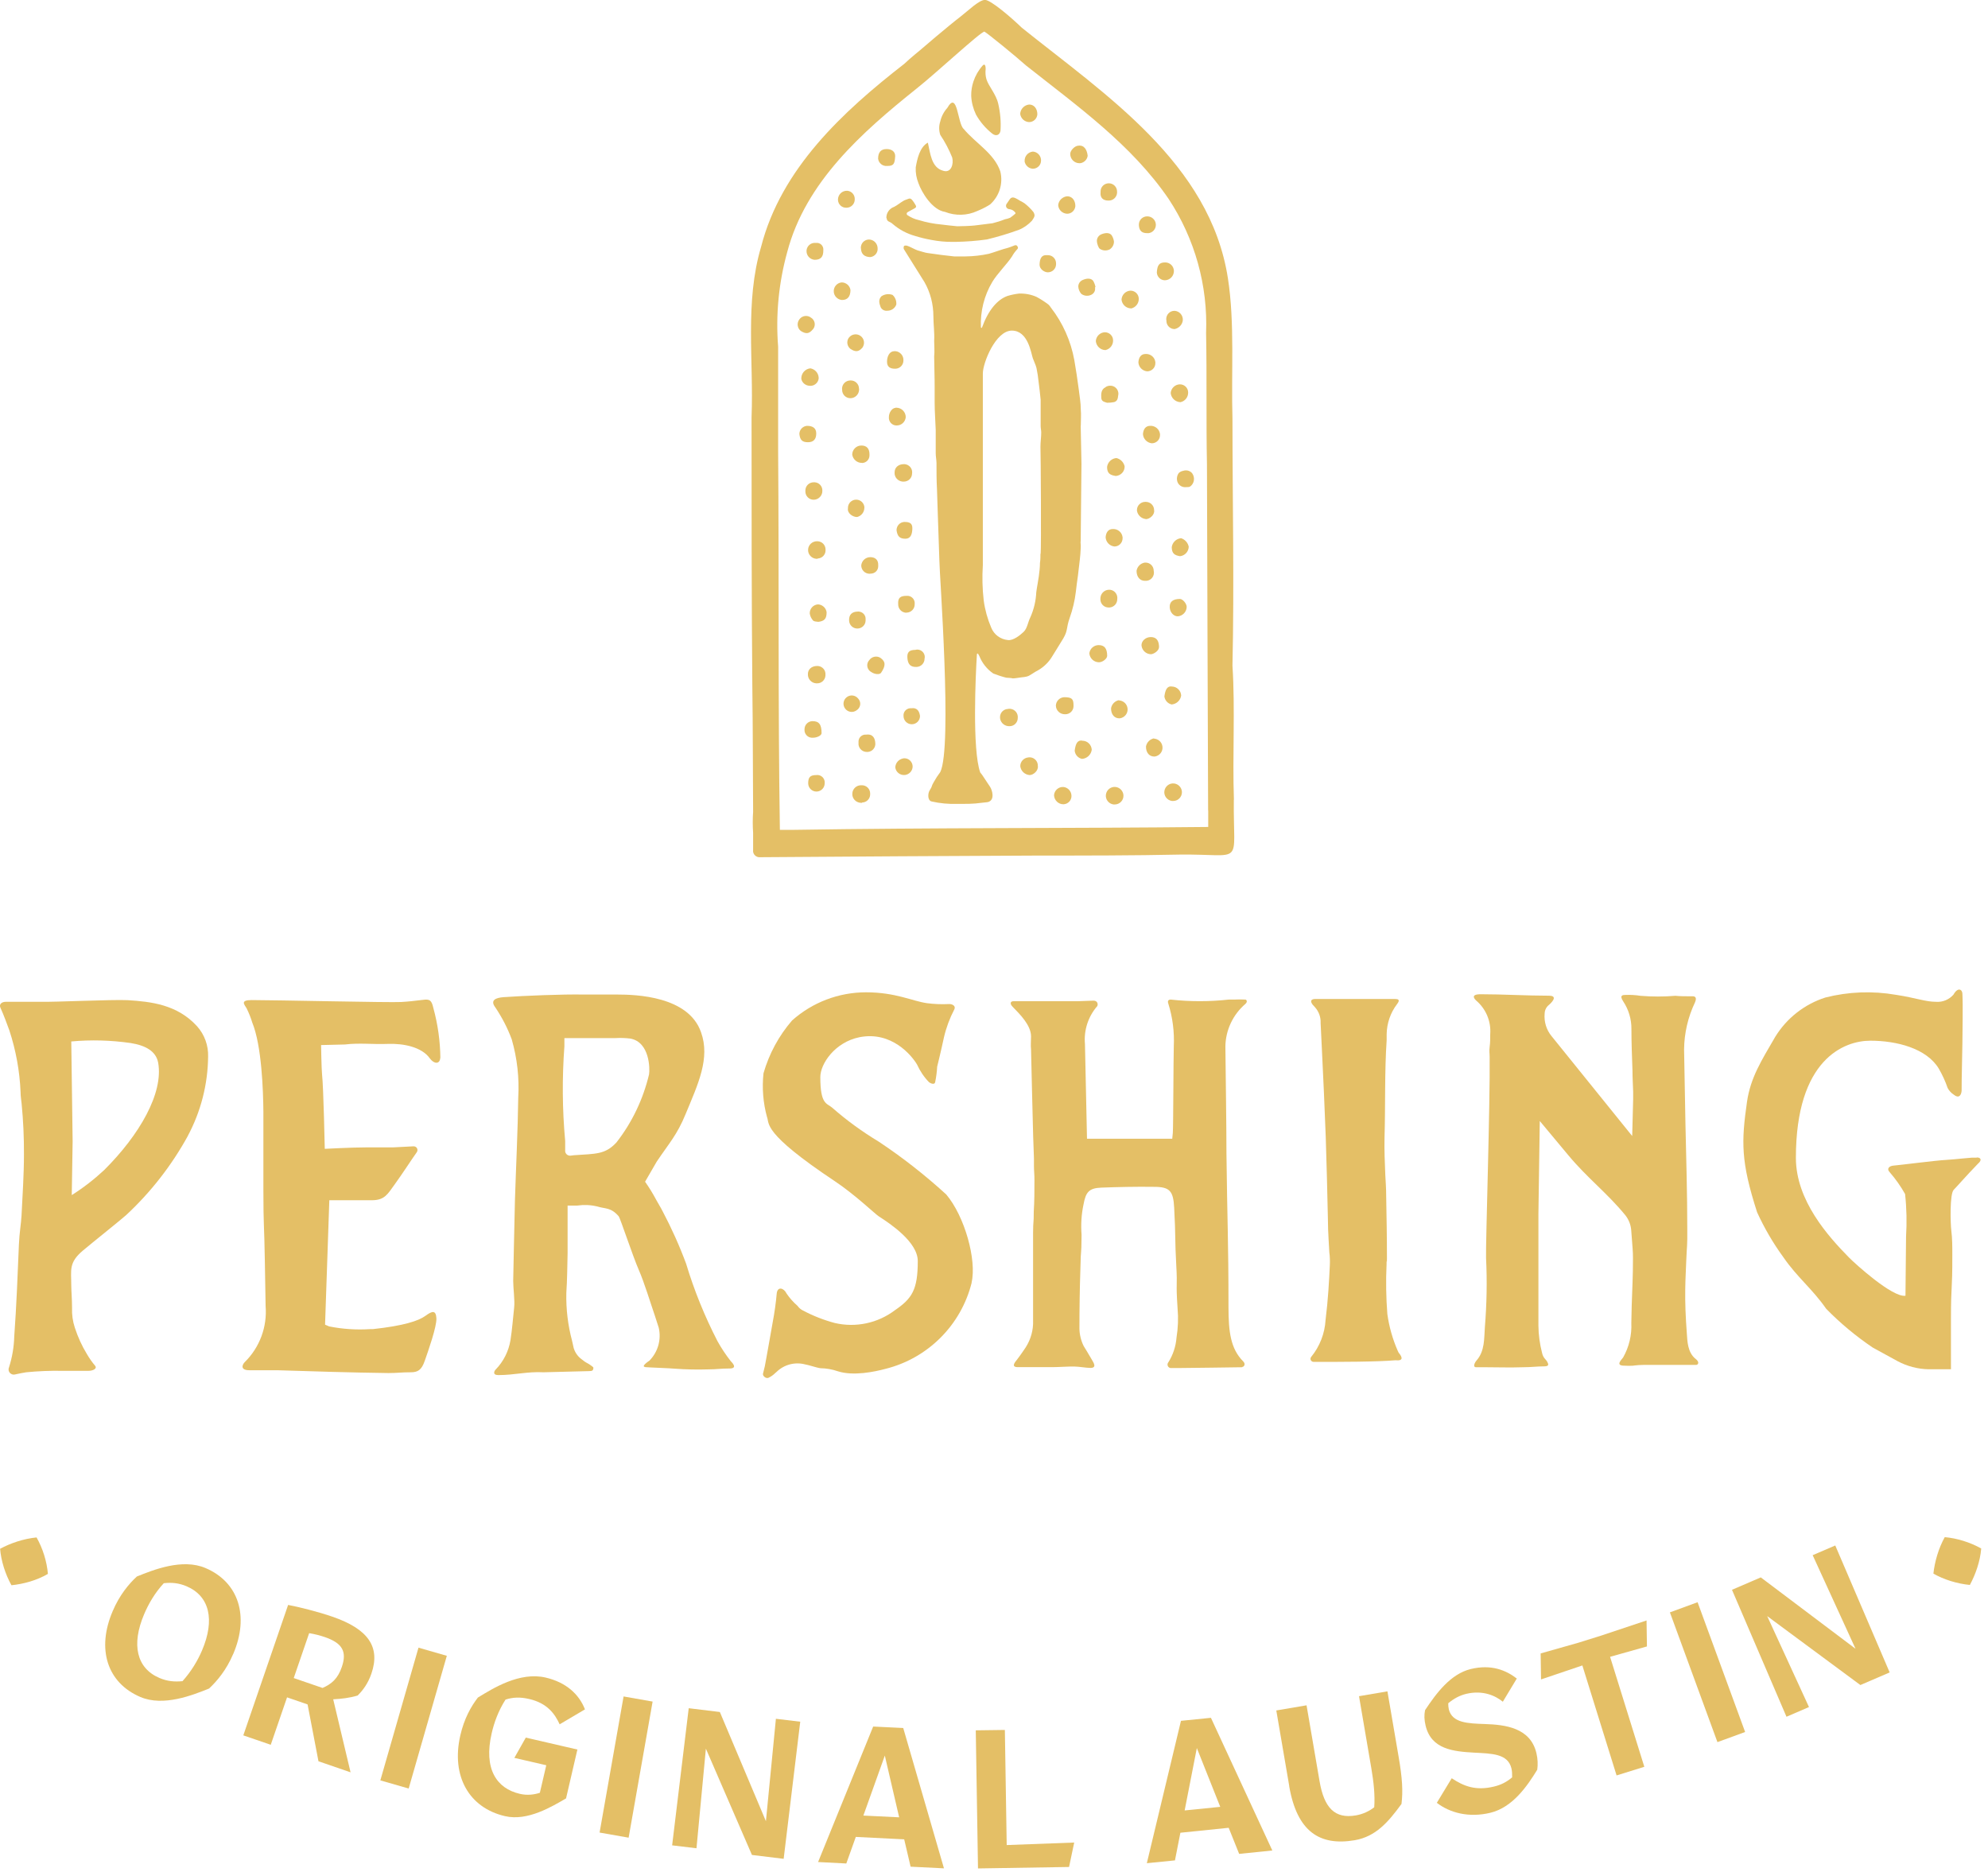 <svg xmlns="http://www.w3.org/2000/svg" width="205" height="193" viewBox="0 0 205 193" fill="none"><g clip-path="url(#clip0_71_393)"><path d="M168.45 140.81C168.79 140.77 169.14 140.74 169.48 140.74H174.9C175.11 140.74 175.29 140.45 174.85 140.12C174 139.45 174 138.21 173.95 137.58C173.81 135.72 173.76 134.29 173.78 132.95C173.8 131.61 173.84 131.38 173.88 130.09C173.95 128.32 174.01 128.55 173.99 126.7C173.99 123.08 173.88 119.46 173.8 115.82C173.75 113.29 173.7 110.75 173.66 108.2C173.68 106.53 174.06 104.88 174.78 103.37C175.01 102.84 174.78 102.73 174.55 102.73H174.27C173.77 102.73 173.27 102.73 172.76 102.68C171.56 102.78 170.36 102.78 169.16 102.68C168.65 102.6 168.13 102.57 167.62 102.59C167.39 102.59 166.94 102.59 167.38 103.25C167.94 104.09 168.24 105.09 168.23 106.1C168.23 107.54 168.29 108.98 168.34 110.42C168.34 111.15 168.39 111.88 168.41 112.59V113.3L168.31 117.14L159.98 106.82C159.46 106.18 159.21 105.36 159.28 104.53C159.28 104.24 159.39 103.96 159.59 103.74C160.38 103.08 160.44 102.67 159.74 102.67C157.42 102.67 155.01 102.52 152.68 102.52C151.51 102.52 152.15 103.09 152.2 103.15C153.22 104.01 153.77 105.3 153.67 106.63C153.67 107.07 153.67 107.52 153.61 107.96C153.55 108.4 153.61 108.62 153.61 108.96C153.67 113.7 153.19 128.27 153.24 129.73C153.36 132.1 153.31 134.47 153.12 136.83C153.03 138.04 153.12 139.29 152.27 140.27C152.03 140.54 151.88 140.97 152.19 140.98H153.15C154.59 140.98 155.61 141.03 157.05 140.98C157.9 140.98 158.5 140.89 159.22 140.89C159.79 140.89 159.67 140.65 159.54 140.4C159.4 140.15 159.13 140.04 159.01 139.48C158.78 138.58 158.65 137.65 158.64 136.71V125.16L158.78 115.59L161.74 119.14C163.7 121.49 165.7 122.99 167.59 125.29C167.95 125.74 168.17 126.29 168.21 126.86C168.35 128.71 168.39 129.04 168.39 129.72C168.39 131.79 168.32 132.58 168.26 134.61L168.22 136.41C168.28 137.65 167.99 138.89 167.37 139.98C167.22 140.2 166.52 140.82 167.5 140.82C167.81 140.84 168.13 140.84 168.44 140.82" fill="#E4BF66"></path><path d="M203.83 119.37H203.34L202.32 119.46C201.79 119.51 201.25 119.57 200.71 119.6C199.67 119.65 195.63 120.17 195.25 120.19C194.87 120.22 194.48 120.47 194.88 120.89C195.48 121.58 196 122.32 196.45 123.12C196.61 124.58 196.64 126.05 196.55 127.51C196.55 128.1 196.49 133.61 196.49 133.61C195.14 133.81 191.26 130.27 190.67 129.67C188.53 127.49 185.19 123.8 185.19 119.39C185.19 109.23 190.15 107.31 192.87 107.31C195.59 107.31 198.66 108.1 199.92 110.18C200.29 110.82 200.6 111.49 200.84 112.19C200.99 112.47 201.21 112.71 201.48 112.88C202.13 113.4 202.28 112.68 202.28 112.43C202.28 110.74 202.34 109.38 202.36 107.55C202.36 106.46 202.43 103.74 202.36 102.47C202.36 102.05 201.91 101.72 201.44 102.56C200.99 103.07 200.33 103.35 199.65 103.3C198.55 103.3 197.59 102.9 195.52 102.58C193.09 102.16 190.61 102.25 188.22 102.86C186.07 103.55 184.24 104.99 183.06 106.91C181.62 109.39 180.52 111.1 180.15 113.6C179.56 117.72 179.5 119.76 181.19 125C181.93 126.62 182.83 128.17 183.88 129.61C185.35 131.75 186.84 132.84 188.32 134.96C189.78 136.45 191.38 137.78 193.11 138.95L195.65 140.34C196.65 140.88 197.76 141.17 198.89 141.19H201.18V136.14C201.18 132.19 201.33 133.34 201.32 129.37C201.32 128.52 201.32 127.73 201.22 126.92C201.12 126.11 201.05 123.12 201.46 122.69C201.88 122.26 202.73 121.27 203.94 120.02C204.48 119.56 204.18 119.34 203.84 119.35" fill="#E4BF66"></path><path d="M63.56 117.81C62.4 119.05 61.48 118.96 59.18 119.12L58.86 119.16C58.58 119.2 58.32 119.01 58.28 118.73C58.28 118.7 58.28 118.68 58.28 118.66V117.64C57.98 114.39 57.96 111.13 58.2 107.88V107.04H63.49C63.99 107.01 64.5 107.03 65 107.09C67.01 107.46 67.02 110.22 66.93 110.78C66.32 113.34 65.18 115.74 63.56 117.81ZM66.54 140.97C66.98 141.01 69.15 141.08 69.59 141.13C70.74 141.21 71.9 141.24 73.05 141.2C73.9 141.2 74.3 141.11 75.23 141.11C76.16 141.11 75.42 140.43 75.36 140.36C74.85 139.71 74.39 139.02 73.99 138.3C72.67 135.74 71.58 133.06 70.75 130.3C70.06 128.44 69.24 126.62 68.31 124.86C68.08 124.41 67.92 124.19 67.69 123.76C67.34 123.1 66.95 122.46 66.52 121.85L67.72 119.78C69.01 117.86 69.82 117.03 70.71 114.85C71.99 111.76 73.25 109.12 72.29 106.44C71 102.72 65.6 102.55 63.64 102.55H60.17C58 102.51 54.09 102.67 51.93 102.82C51.14 102.88 50.5 103.12 51.08 103.88C51.77 104.91 52.34 106.01 52.77 107.17C53.33 109.12 53.56 111.16 53.44 113.19C53.4 116.47 53.2 120.55 53.1 123.76C53.06 125.22 52.92 132.09 52.92 132.09C52.92 132.83 53.1 134.1 53.02 134.81C52.89 136 52.82 137.02 52.64 138.19C52.45 139.33 51.92 140.39 51.11 141.22C50.99 141.33 50.73 141.79 51.39 141.79C53.08 141.79 54.36 141.41 56.05 141.5L60.75 141.38C61.12 141.38 61.15 141.28 61.18 141.13C61.22 140.98 61.18 140.97 60.83 140.72L60.62 140.59C60.38 140.47 60.15 140.31 59.94 140.13C59.57 139.85 59.3 139.46 59.16 139.01L58.99 138.25C58.56 136.64 58.36 134.97 58.4 133.31C58.49 131.96 58.5 130.57 58.53 129.22V124.31H59.53C60.21 124.21 60.91 124.24 61.58 124.4C62.43 124.67 62.99 124.47 63.81 125.43C63.94 125.57 65.27 129.57 65.86 130.92C66.45 132.27 67.06 134.31 67.55 135.73L67.93 136.91C68.21 138.13 67.85 139.4 66.97 140.3C66.97 140.3 66.02 140.91 66.54 140.96" fill="#E4BF66"></path><path d="M128.09 140.95C128.28 140.95 128.48 140.66 128.2 140.38C126.87 139.05 126.69 137.26 126.68 134.83C126.68 127.82 126.55 125.84 126.47 118.94C126.47 115.94 126.39 110.88 126.36 107.89C126.39 106.21 127.14 104.62 128.42 103.52C128.69 103.28 128.53 103.07 128.42 103.07C128.03 103.05 127.64 103.05 127.25 103.07H126.7C124.72 103.29 122.72 103.29 120.73 103.07C120.58 103.07 120.35 103.12 120.47 103.47C120.92 104.9 121.11 106.39 121.04 107.89C121 109.23 120.99 116.24 120.94 116.81L120.88 117.42H112.09C112.09 117.42 111.89 108.29 111.88 107.66C111.75 106.23 112.21 104.82 113.15 103.74C113.24 103.54 113.17 103.31 112.97 103.22C112.9 103.19 112.83 103.18 112.76 103.18L111.07 103.24H104.49C104.23 103.24 104.08 103.46 104.42 103.81C105.19 104.6 106.31 105.71 106.32 106.86C106.32 106.39 106.32 107.33 106.32 106.86C106.32 107.33 106.27 107.78 106.32 108.24C106.38 110.54 106.47 114.9 106.54 117.21L106.62 119.45V120.25C106.62 120.73 106.68 121.21 106.67 121.7C106.67 122.78 106.67 123.86 106.6 124.93C106.6 126.34 106.54 125.7 106.53 127.12V136.15C106.57 137.13 106.3 138.1 105.77 138.93C105.68 139.06 105.28 139.67 104.87 140.2C104.67 140.45 104.22 140.97 104.95 140.97H108.58C109.2 140.97 110.2 140.89 110.82 140.91C111.24 140.91 112.02 141.05 112.44 141.05C113.13 141.05 112.78 140.53 112.59 140.2C112.29 139.67 111.86 138.98 111.75 138.8C111.47 138.23 111.32 137.62 111.31 137C111.31 134.93 111.34 132.87 111.41 130.81C111.46 128.27 111.51 129.91 111.53 127.33C111.45 126.28 111.51 125.23 111.73 124.2C111.96 122.96 112.26 122.51 113.56 122.46C115.17 122.4 117.21 122.35 118.99 122.38C120.61 122.38 120.99 122.78 121.08 124.54C121.24 127.44 121.15 127.93 121.29 130.35C121.44 132.99 121.23 131.92 121.43 134.92C121.52 135.92 121.48 136.93 121.32 137.93C121.25 138.83 120.96 139.71 120.48 140.47C120.35 140.62 120.37 140.85 120.52 140.98C120.6 141.05 120.72 141.08 120.82 141.06H121.79C123.96 141.03 125.95 141.02 128.1 140.98" fill="#E4BF66"></path><path d="M45.41 109.09C45.39 107.35 45.15 105.63 44.69 103.95C44.5 103.1 44.3 103.01 43.6 103.1C42.68 103.21 42.2 103.27 41.36 103.32C40.31 103.39 28.38 103.12 25.96 103.12C24.74 103.12 25.19 103.57 25.43 103.97C25.66 104.44 25.86 104.93 26.01 105.43C26.99 107.82 27.14 112.45 27.16 114.64V122.7C27.16 126.51 27.25 126.19 27.31 130L27.39 134.68C27.56 136.82 26.78 138.93 25.25 140.44C24.99 140.69 24.72 141.29 25.72 141.29H28.61C32.36 141.41 36.23 141.53 40.05 141.58C40.98 141.58 41.36 141.5 42.35 141.5C43.09 141.5 43.47 141.27 43.8 140.32C44.13 139.37 45.05 136.79 45 135.93C44.95 135.08 44.58 135.16 43.87 135.68C43.16 136.2 41.61 136.71 38.45 137.05H38.17C36.75 137.14 35.33 137.05 33.94 136.77L33.52 136.59L33.96 123.76H38.35C39.68 123.76 39.98 123.12 40.74 122.07C41.5 121.02 42.43 119.58 42.99 118.79C43.1 118.61 43.05 118.38 42.87 118.26C42.8 118.22 42.73 118.2 42.65 118.2L40.54 118.31H37.81C36.27 118.31 33.49 118.46 33.49 118.46C33.49 118.46 33.36 112.09 33.21 110.79C33.15 110.23 33.11 107.76 33.11 107.76L35.57 107.7C37.07 107.52 38.39 107.7 40 107.64C41.62 107.58 43.5 107.96 44.33 109.14C44.75 109.71 45.35 109.77 45.4 109.08" fill="#E4BF66"></path><path d="M100.19 132.24C100.73 129.93 99.48 125.41 97.57 123.16C95.39 121.17 93.06 119.34 90.6 117.71C88.91 116.69 87.31 115.53 85.83 114.23C85.26 113.73 84.59 113.93 84.59 111.06C84.59 109.71 86.07 107.47 88.63 106.95C91.92 106.3 94 108.81 94.56 109.76C94.87 110.44 95.29 111.07 95.81 111.6C95.95 111.71 96.37 111.88 96.43 111.6C96.54 111.07 96.61 110.53 96.64 109.99C96.64 109.99 97.03 108.41 97.34 106.96C97.57 105.97 97.93 105 98.4 104.1C98.61 103.68 98.13 103.52 97.88 103.53C97.11 103.57 96.34 103.54 95.58 103.44C94.09 103.23 92.36 102.32 89.3 102.32C86.49 102.32 83.78 103.35 81.68 105.22C80.31 106.8 79.31 108.66 78.73 110.67C78.57 112.18 78.69 113.71 79.09 115.17C79.38 115.86 78.52 116.76 86.09 121.8C88.2 123.21 90.25 125.19 90.63 125.43C91.82 126.19 94.64 128.08 94.64 130.03C94.64 132.98 94.06 133.89 92.27 135.11C90.51 136.44 88.24 136.92 86.09 136.42C84.95 136.12 83.84 135.68 82.8 135.13C82.57 135.02 82.38 134.85 82.24 134.65C81.81 134.28 81.43 133.85 81.11 133.38C80.84 132.82 80.21 132.61 80.1 133.33C80.01 134.34 79.87 135.34 79.68 136.34C79.59 136.81 79.14 139.45 79.01 140.11C78.93 140.63 78.82 141.13 78.68 141.64C78.62 141.85 78.94 142.16 79.22 142.08C79.49 141.96 79.73 141.79 79.94 141.58L80.09 141.45C80.87 140.7 81.98 140.41 83.03 140.69C83.34 140.73 84.28 141.05 84.6 141.08C85.22 141.09 85.83 141.2 86.41 141.4C88.01 141.91 90.22 141.44 91.3 141.15C95.68 140.06 99.11 136.64 100.2 132.25" fill="#E4BF66"></path><path d="M7.34 107.39C9.38 107.2 11.44 107.26 13.47 107.55C15.03 107.8 16.09 108.4 16.31 109.58C16.87 112.72 14.38 117.03 10.74 120.65C9.71 121.61 8.59 122.48 7.4 123.23L7.49 117.68L7.35 107.4L7.34 107.39ZM19.36 117.14C20.71 114.62 21.43 111.82 21.46 108.96C21.5 107.81 21.09 106.68 20.32 105.82C18.27 103.57 15.55 103.28 13.16 103.13C11.64 103.05 5.54 103.34 4.09 103.3H0.59C0.19 103.3 -0.12 103.54 0.04 103.9C0.38 104.64 0.75 105.66 0.97 106.26C1.64 108.31 2.03 110.44 2.12 112.59C2.12 113 2.19 113.44 2.23 113.81C2.4 115.55 2.48 117.3 2.47 119.05C2.47 121.15 2.32 123.28 2.22 125.34C2.18 126.14 2 127.11 1.95 128.33C1.82 131.43 1.7 134.64 1.47 137.8C1.44 138.88 1.26 139.96 0.93 140.99C0.81 141.27 0.93 141.58 1.22 141.7C1.33 141.75 1.45 141.75 1.57 141.72C1.94 141.64 2.32 141.56 2.7 141.5C3.93 141.38 5.17 141.33 6.41 141.35H9.14C9.57 141.35 10.05 141.13 9.81 140.83C9.49 140.45 9.21 140.05 8.96 139.62C8.44 138.77 8.03 137.86 7.72 136.91C7.5 136.25 7.4 135.55 7.43 134.85C7.43 134 7.35 133.04 7.35 132.58C7.35 130.95 7.06 130.2 8.56 128.94C9.41 128.22 12.65 125.63 13.01 125.29C15.55 122.93 17.7 120.17 19.37 117.13" fill="#E4BF66"></path><path d="M144.48 139.85C144.34 139.56 144.25 139.59 144.13 139.28C143.6 138.07 143.24 136.79 143.06 135.48C142.93 133.79 142.9 132.09 142.98 130.4C142.98 129.49 143.02 130.66 143.02 129.75C143.02 127.58 142.98 125.43 142.94 123.26C142.94 122.56 142.89 121.85 142.85 121.14C142.8 119.89 142.74 118.6 142.77 117.31C142.87 114.02 142.77 110.49 142.99 107.26V106.64C143.01 105.52 143.38 104.43 144.06 103.54C144.43 103.07 144.15 103.01 143.87 103.01H135.6C135.4 103.01 134.82 103.1 135.6 103.86C136 104.31 136.21 104.89 136.18 105.49L136.3 107.95C136.45 111.06 136.6 114.19 136.71 117.26C136.8 120.04 136.87 122.84 136.93 125.63C136.93 127.08 137.07 128.74 137.08 129.14C137.14 129.58 137.15 130.03 137.13 130.47C137.06 132.01 136.95 134.05 136.69 136.11C136.61 137.5 136.09 138.83 135.22 139.9C135.1 140.03 135.11 140.24 135.25 140.35C135.3 140.4 135.37 140.42 135.44 140.43C138.2 140.43 141.92 140.43 143.91 140.26C144.18 140.29 144.69 140.3 144.48 139.85Z" fill="#E4BF66"></path><path d="M124.59 83.58V85.27C110.3 85.42 96 85.34 81.73 85.57H80.42C80.22 72.64 80.34 59.33 80.24 46.42V35.75C79.98 32.46 80.3 29.16 81.18 25.98C83.08 18.76 88.9 13.63 94.51 9.14C96.65 7.44 101.07 3.31 101.51 3.26C101.85 3.44 104.74 5.8 105.8 6.75C111.08 10.93 116.68 14.9 120.52 20.53C123.21 24.62 124.56 29.44 124.37 34.33C124.46 38.84 124.37 43.37 124.46 47.87C124.49 59.75 124.54 71.72 124.58 83.58M127.24 82.46C127.08 77.87 127.38 73.15 127.09 68.64C127.28 60.17 127.09 51.61 127.09 43.16C126.95 38.48 127.34 33.3 126.62 28.69C124.78 16.84 114.01 9.79 105.37 2.86C104.36 1.88 102.18 -0.01 101.57 -0.01C100.96 -0.01 99.79 1.14 99.09 1.68C97.77 2.69 94.91 5.14 94.86 5.19L94.34 5.62C93.97 5.92 93.6 6.26 93.25 6.58C86.9 11.52 80.55 17.39 78.48 25.46C76.79 31.15 77.73 37.18 77.5 43.02C77.5 52.27 77.5 61.58 77.58 70.83C77.64 75.12 77.63 79.43 77.66 83.71C77.61 84.43 77.61 85.15 77.66 85.87V87.64C77.61 88.01 77.87 88.34 78.24 88.39C78.3 88.39 78.36 88.39 78.41 88.39C88 88.32 97.57 88.26 107.12 88.22C111.9 88.22 116.83 88.22 121.6 88.12C128.42 88.03 127.15 89.48 127.23 82.46" fill="#E4BF66"></path><path d="M94.71 18.89C95.03 19.81 96.12 21.65 97.45 21.85C98.52 22.27 99.73 22.24 100.77 21.76C101.23 21.57 101.68 21.35 102.1 21.08C103.06 20.22 103.46 18.91 103.15 17.67C102.51 15.8 100.61 14.78 99.38 13.3C98.73 12.77 98.75 9.26 97.69 11.12C97.33 11.52 97.08 12 96.96 12.52C96.81 12.97 96.81 13.46 96.96 13.91C97.45 14.64 97.86 15.42 98.19 16.24C98.36 16.9 98.09 17.87 97.27 17.61C96.02 17.29 95.93 15.76 95.68 14.71C94.84 15.16 94.58 16.4 94.43 17.25C94.4 17.81 94.5 18.37 94.71 18.89Z" fill="#E4BF66"></path><path d="M91.42 22.47C91.48 22.92 91.73 22.79 92.06 23.1C92.73 23.68 93.51 24.09 94.36 24.33C94.91 24.5 95.48 24.64 96.05 24.74C96.78 24.88 97.51 24.95 98.25 24.94H98.55C99.63 24.92 100.7 24.84 101.77 24.69C102.89 24.42 103.98 24.09 105.06 23.7C105.58 23.49 106.04 23.16 106.42 22.75C106.51 22.59 106.73 22.36 106.67 22.12C106.65 22.03 106.62 21.95 106.57 21.87C106.3 21.53 105.98 21.22 105.63 20.95L105.43 20.83C105.1 20.67 105.12 20.64 104.79 20.47C104.47 20.3 104.27 20.33 104.11 20.57L103.83 20.98C103.7 21.13 103.71 21.35 103.86 21.48C103.93 21.54 104.01 21.57 104.1 21.57C104.33 21.6 104.54 21.71 104.68 21.9C104.73 21.94 104.73 22.01 104.68 22.05C104.51 22.19 104.35 22.33 104.17 22.45C103.99 22.53 103.81 22.58 103.63 22.61C103.21 22.78 102.79 22.91 102.35 23.02C101.81 23.1 100.99 23.18 100.51 23.25C100.24 23.29 98.97 23.34 98.71 23.33C98.16 23.29 97.62 23.21 97.07 23.15C96.29 23.08 95.52 22.93 94.77 22.7C94.33 22.61 93.92 22.42 93.55 22.17C93.48 22.1 93.45 21.94 93.64 21.85C93.82 21.76 93.98 21.65 94.26 21.51C94.55 21.37 94.48 21.26 94.38 21.09C94.28 20.91 94.2 20.8 94.09 20.66C93.98 20.51 93.86 20.42 93.65 20.51C93.44 20.6 93.34 20.6 93.11 20.74C92.87 20.88 92.52 21.17 92.2 21.33C91.71 21.5 91.39 21.96 91.4 22.48" fill="#E4BF66"></path><path d="M107.29 57.09C107.29 57.41 107.29 57.73 107.24 58.04C107.24 58.51 107.18 58.97 107.12 59.44C107.06 59.91 106.93 60.51 106.86 61.06C106.82 61.96 106.61 62.85 106.24 63.67C106 64.14 105.93 64.8 105.56 65.15C105.19 65.5 104.5 66.06 103.95 66C103.17 65.93 102.5 65.44 102.21 64.71C101.83 63.82 101.57 62.88 101.44 61.92C101.3 60.71 101.27 59.48 101.35 58.26V38.5C101.35 37.42 102.67 34.09 104.34 34.09C106.01 34.09 106.32 36.39 106.5 36.93C106.62 37.27 106.79 37.59 106.88 37.94C106.98 38.41 107.05 38.89 107.1 39.38C107.18 39.99 107.25 40.6 107.31 41.22V43.92C107.31 44.15 107.37 44.37 107.37 44.6C107.37 45.08 107.29 45.57 107.29 46.06C107.32 46.76 107.38 56.41 107.31 57.12V57.1L107.29 57.09ZM111.45 43.91C111.45 43.35 111.5 42.78 111.45 42.22C111.45 41.52 111.32 40.84 111.24 40.15C111.13 39.3 110.93 37.94 110.78 37.12C110.42 35.15 109.59 33.29 108.36 31.71C108.29 31.59 108.21 31.49 108.11 31.4C107.72 31.11 107.31 30.84 106.88 30.61C106.31 30.36 105.7 30.25 105.08 30.27C104.67 30.32 104.27 30.4 103.88 30.52C102.83 30.9 101.92 31.98 101.27 33.75C101.27 33.78 101.24 33.81 101.21 33.81C101.18 33.81 101.15 33.78 101.15 33.75C101.08 32.11 101.48 30.49 102.32 29.08C102.82 28.23 103.87 27.2 104.35 26.45C104.5 26.18 104.68 25.93 104.89 25.71C105.03 25.56 104.96 25.47 104.89 25.36C104.81 25.25 104.69 25.26 104.48 25.36C104.28 25.44 104.09 25.51 103.89 25.57C103.49 25.65 102.36 26.07 101.97 26.17C101.18 26.34 100.38 26.43 99.57 26.44H98.39L97.09 26.29L95.65 26.09C95.49 26.09 94.8 25.86 94.63 25.82C94.45 25.78 93.78 25.4 93.52 25.33C93.46 25.33 93.27 25.28 93.21 25.39C93.17 25.49 93.17 25.6 93.21 25.7L95.33 29.09C95.94 30.16 96.25 31.38 96.25 32.61C96.25 33.45 96.38 34.3 96.33 35.15C96.33 35.69 96.39 36.22 96.33 36.76C96.33 37.45 96.39 39.22 96.38 39.93V41.51C96.38 42.45 96.46 43.4 96.49 44.34V46.73C96.49 47.06 96.56 47.38 96.57 47.71C96.57 48.62 96.57 49.53 96.62 50.44C96.62 50.74 96.79 55.34 96.87 57.85C96.87 59.11 98.22 77.07 96.96 79.61C96.71 79.94 96.49 80.28 96.29 80.64C96.01 81.1 96.18 81.02 95.87 81.49C95.67 81.8 95.63 82.53 96.06 82.64C96.93 82.84 97.82 82.92 98.71 82.89H99.29C99.72 82.89 100.15 82.89 100.58 82.85L101.85 82.71C102.64 82.52 102.31 81.46 102.1 81.14C101.9 80.83 101.63 80.43 101.39 80.07C101.3 79.93 101.2 79.79 101.08 79.65C100.24 77.32 100.61 69.49 100.73 67.6C100.73 67.28 100.84 67.33 100.99 67.65C101.28 68.38 101.78 69.01 102.43 69.45C102.87 69.62 103.32 69.77 103.77 69.88C103.96 69.88 104.43 69.93 104.43 69.95C104.74 69.95 105.04 69.87 105.35 69.84C106.15 69.77 106.11 69.66 106.78 69.26C107.43 68.94 107.99 68.46 108.39 67.86C108.68 67.39 109.37 66.29 109.65 65.82C110.14 64.97 109.93 64.79 110.3 63.73C110.61 62.86 110.83 61.95 110.94 61.02C110.99 60.48 111.08 59.94 111.15 59.4C111.22 58.86 111.29 58.27 111.35 57.71C111.39 57.33 111.43 56.94 111.44 56.55C111.45 56.4 111.45 56.25 111.44 56.1C111.42 55.99 111.42 55.88 111.44 55.77C111.44 55.03 111.51 48.56 111.52 47.82C111.52 47.57 111.44 44.15 111.44 43.91" fill="#E4BF66"></path><path d="M120.72 40.52C120.77 41.05 121.2 41.45 121.73 41.47C122.2 41.37 122.53 40.95 122.52 40.47C122.52 40 122.14 39.63 121.67 39.63C121.17 39.64 120.76 40.03 120.72 40.53" fill="#E4BF66"></path><path d="M113.99 36.1C114.46 36 114.79 35.58 114.78 35.1C114.78 34.63 114.4 34.26 113.93 34.26C113.43 34.28 113.03 34.68 113 35.17C113.05 35.69 113.47 36.09 113.99 36.1Z" fill="#E4BF66"></path><path d="M116.63 31.81C117.1 31.71 117.43 31.3 117.43 30.82C117.43 30.35 117.05 29.97 116.58 29.97C116.08 29.99 115.68 30.39 115.65 30.89C115.7 31.4 116.12 31.79 116.63 31.8" fill="#E4BF66"></path><path d="M118.16 53.53C118.57 53.53 119.1 53.06 119.01 52.6C119.01 52.13 118.63 51.75 118.16 51.75C118.14 51.75 118.11 51.75 118.09 51.75C117.62 51.75 117.24 52.13 117.24 52.59C117.24 52.61 117.24 52.63 117.24 52.65C117.31 53.12 117.69 53.47 118.15 53.52" fill="#E4BF66"></path><path d="M106.06 78.1C105.58 78.13 105.2 78.53 105.21 79.01C105.27 79.5 105.67 79.88 106.17 79.92C106.58 79.92 107.1 79.44 107.02 78.98C107.04 78.51 106.68 78.12 106.22 78.09C106.17 78.09 106.12 78.09 106.07 78.09" fill="#E4BF66"></path><path d="M114 39.93C113.54 40.15 113.54 40.62 113.56 41C113.58 41.38 113.81 41.42 114.16 41.53C114.41 41.53 114.65 41.51 114.9 41.46C115.34 41.31 115.26 40.91 115.33 40.61C115.33 40.14 114.95 39.76 114.48 39.77C114.31 39.77 114.14 39.82 114 39.92" fill="#E4BF66"></path><path d="M114.28 20.68C114.75 20.71 115.15 20.36 115.19 19.9C115.19 19.85 115.19 19.8 115.19 19.75C115.19 19.28 114.81 18.9 114.34 18.9C113.87 18.9 113.49 19.27 113.49 19.74C113.49 19.77 113.49 19.8 113.49 19.83C113.43 20.38 113.74 20.68 114.28 20.68Z" fill="#E4BF66"></path><path d="M94.06 48.77C94.1 48.3 93.75 47.9 93.28 47.86C93.25 47.86 93.23 47.86 93.21 47.86C92.63 47.86 92.25 48.21 92.25 48.71C92.21 49.2 92.59 49.62 93.08 49.66C93.11 49.66 93.15 49.66 93.18 49.66C93.65 49.67 94.04 49.31 94.05 48.84V48.78L94.06 48.77Z" fill="#E4BF66"></path><path d="M85.12 69.58C85.16 69.11 84.81 68.71 84.34 68.67C84.32 68.67 84.29 68.67 84.27 68.67C83.68 68.67 83.3 69.03 83.31 69.52C83.29 70.01 83.67 70.43 84.16 70.46H84.24C84.71 70.48 85.1 70.11 85.12 69.65V69.59V69.58Z" fill="#E4BF66"></path><path d="M113.47 61.79C113.47 62.26 113.84 62.64 114.31 62.64C114.35 62.64 114.38 62.64 114.42 62.64C114.86 62.61 115.21 62.24 115.21 61.79C115.28 61.33 114.97 60.89 114.51 60.82C114.46 60.82 114.41 60.81 114.36 60.81C113.85 60.82 113.46 61.24 113.47 61.75C113.47 61.76 113.47 61.78 113.47 61.79Z" fill="#E4BF66"></path><path d="M110.7 72.74C110.7 72.08 110.55 71.89 109.73 71.89C109.27 71.92 108.91 72.28 108.88 72.74C108.88 73.26 109.31 73.66 109.83 73.65C110.3 73.66 110.69 73.3 110.7 72.83C110.7 72.8 110.7 72.77 110.7 72.73" fill="#E4BF66"></path><path d="M92.34 42.06C91.99 42.06 91.65 42.55 91.66 43.03C91.63 43.47 91.97 43.85 92.4 43.87C92.41 43.87 92.43 43.87 92.44 43.87C92.93 43.89 93.35 43.52 93.4 43.02C93.4 42.48 92.97 42.04 92.43 42.04C92.39 42.04 92.36 42.04 92.33 42.04" fill="#E4BF66"></path><path d="M93.47 63.17C93.94 63.17 94.32 62.79 94.32 62.33V62.29C94.37 61.87 94.07 61.49 93.65 61.44C93.59 61.44 93.53 61.44 93.47 61.44C92.82 61.44 92.58 61.67 92.62 62.29C92.6 62.76 92.96 63.15 93.42 63.18H93.46L93.47 63.17Z" fill="#E4BF66"></path><path d="M84.19 79.92C83.53 79.92 83.34 80.15 83.34 80.77C83.34 81.24 83.72 81.62 84.19 81.62C84.66 81.62 85.04 81.24 85.04 80.77C85.09 80.36 84.8 79.98 84.39 79.92C84.32 79.91 84.26 79.91 84.19 79.92Z" fill="#E4BF66"></path><path d="M94.42 67.01C93.76 67.01 93.52 67.24 93.57 67.86C93.62 68.48 93.88 68.79 94.49 68.77C94.96 68.77 95.34 68.39 95.34 67.92C95.44 67.51 95.18 67.1 94.77 67C94.65 66.97 94.53 66.97 94.42 67" fill="#E4BF66"></path><path d="M86.85 30.93C87.41 30.93 87.7 30.56 87.7 29.9C87.63 29.45 87.24 29.12 86.79 29.12C86.29 29.17 85.93 29.61 85.98 30.11C86.02 30.54 86.36 30.88 86.79 30.93H86.86H86.85Z" fill="#E4BF66"></path><path d="M103.98 73.1C103.51 73.1 103.13 73.46 103.12 73.93C103.12 73.99 103.12 74.04 103.13 74.1C103.21 74.57 103.63 74.9 104.11 74.88C104.58 74.88 104.95 74.5 104.95 74.03C105 73.56 104.67 73.15 104.2 73.09C104.13 73.08 104.05 73.09 103.97 73.09" fill="#E4BF66"></path><path d="M89.73 57.45C89.25 57.46 88.86 57.82 88.81 58.3C88.81 58.77 89.18 59.15 89.65 59.16C89.69 59.16 89.73 59.16 89.78 59.15C90.21 59.15 90.56 58.82 90.56 58.39C90.56 58.36 90.56 58.33 90.56 58.3C90.59 57.75 90.27 57.45 89.74 57.45" fill="#E4BF66"></path><path d="M107.2 27.3C107.2 27.75 107.69 28.08 108.05 28.08C108.52 28.08 108.9 27.71 108.9 27.24C108.9 27.21 108.9 27.19 108.9 27.16C108.9 26.69 108.53 26.31 108.06 26.31C108.02 26.31 107.98 26.31 107.94 26.31C107.4 26.27 107.21 26.67 107.2 27.3Z" fill="#E4BF66"></path><path d="M109.67 81.15C109.17 81.11 108.73 81.49 108.69 81.99C108.71 82.52 109.14 82.94 109.67 82.93H109.69C110.14 82.9 110.49 82.53 110.49 82.08C110.49 81.61 110.15 81.21 109.68 81.15" fill="#E4BF66"></path><path d="M119.02 76.13C118.59 76.2 118.25 76.54 118.17 76.98C118.17 77.63 118.53 78.03 119.07 78.01C119.58 77.94 119.94 77.48 119.87 76.97C119.81 76.52 119.44 76.18 118.98 76.16L119.01 76.14L119.02 76.13Z" fill="#E4BF66"></path><path d="M115.42 72.19C114.98 72.26 114.64 72.6 114.57 73.04C114.57 73.68 114.92 74.09 115.47 74.07C115.98 74 116.34 73.54 116.27 73.03C116.21 72.58 115.84 72.24 115.38 72.22L115.41 72.19H115.42Z" fill="#E4BF66"></path><path d="M118.97 58.86C118.97 58.39 118.6 58.01 118.13 58.01C118.1 58.01 118.08 58.01 118.05 58.01C117.61 58.08 117.27 58.42 117.2 58.86C117.2 59.5 117.56 59.91 118.1 59.89C118.57 59.92 118.97 59.56 118.99 59.09C118.99 59.01 118.99 58.93 118.97 58.86Z" fill="#E4BF66"></path><path d="M111.19 29.52C111.2 29.81 111.31 30.08 111.5 30.3C111.82 30.54 112.24 30.56 112.58 30.37C112.85 30.22 112.98 29.91 112.91 29.62H112.97C112.93 29.39 112.85 29.18 112.74 28.98C112.54 28.68 112.11 28.67 111.67 28.86C111.39 28.97 111.2 29.23 111.19 29.53" fill="#E4BF66"></path><path d="M114.48 25.68C114.73 25.5 114.87 25.21 114.87 24.91C114.84 24.68 114.76 24.46 114.64 24.27C114.44 23.98 114.01 23.98 113.57 24.16C113.28 24.28 113.09 24.57 113.11 24.88C113.11 25.06 113.26 25.57 113.42 25.66C113.74 25.87 114.15 25.88 114.48 25.69" fill="#E4BF66"></path><path d="M120.28 33.03C120.25 33.5 120.6 33.9 121.07 33.93C121.09 33.93 121.11 33.93 121.13 33.93C121.57 33.84 121.92 33.48 121.97 33.03C122.01 32.53 121.64 32.09 121.14 32.05C121.13 32.05 121.12 32.05 121.1 32.05C120.63 32.05 120.26 32.44 120.26 32.9C120.26 32.94 120.26 32.98 120.27 33.02" fill="#E4BF66"></path><path d="M92.19 36.22C91.72 36.22 91.46 36.77 91.47 37.31C91.47 37.85 91.82 38.03 92.32 38.02C92.79 38.02 93.16 37.64 93.16 37.17C93.19 36.68 92.82 36.25 92.33 36.21C92.28 36.21 92.24 36.21 92.19 36.21" fill="#E4BF66"></path><path d="M88.33 73.24C88.7 73.01 88.82 72.53 88.59 72.16C88.56 72.12 88.53 72.08 88.5 72.04C88.21 71.67 87.68 71.6 87.31 71.89C86.94 72.18 86.87 72.71 87.16 73.08C87.44 73.44 87.96 73.52 88.33 73.24Z" fill="#E4BF66"></path><path d="M121.09 80.79C120.6 80.72 120.14 81.07 120.07 81.57C120 82.06 120.35 82.52 120.85 82.59C120.9 82.59 120.95 82.59 121 82.59C121.5 82.58 121.89 82.16 121.88 81.66C121.86 81.22 121.53 80.85 121.09 80.79Z" fill="#E4BF66"></path><path d="M115.06 81.15C114.57 81.08 114.11 81.43 114.04 81.93C113.97 82.42 114.32 82.88 114.82 82.95C114.87 82.95 114.92 82.96 114.97 82.95C115.47 82.94 115.87 82.52 115.85 82.02C115.83 81.58 115.5 81.21 115.06 81.15Z" fill="#E4BF66"></path><path d="M83.05 50.68C83.05 51.15 83.43 51.53 83.9 51.53C84.39 51.53 84.8 51.13 84.8 50.63C84.83 50.15 84.47 49.75 84 49.73C83.97 49.73 83.94 49.73 83.91 49.73C83.44 49.73 83.06 50.09 83.05 50.56C83.05 50.6 83.05 50.64 83.05 50.69" fill="#E4BF66"></path><path d="M88.58 40.08C88.58 39.61 88.2 39.23 87.74 39.23H87.69C87.22 39.23 86.84 39.6 86.83 40.07C86.83 40.12 86.83 40.16 86.84 40.21C86.84 40.68 87.22 41.06 87.69 41.06C88.19 41.06 88.59 40.65 88.59 40.15C88.59 40.13 88.59 40.11 88.59 40.09" fill="#E4BF66"></path><path d="M118.36 24.05C118.84 24.03 119.21 23.63 119.19 23.15C119.17 22.67 118.77 22.3 118.29 22.31C117.82 22.31 117.44 22.69 117.44 23.15C117.44 23.18 117.44 23.21 117.44 23.24C117.48 23.81 117.76 24.06 118.35 24.04" fill="#E4BF66"></path><path d="M121.76 55.5C121.28 55.56 120.9 55.93 120.83 56.41C120.83 57.08 121.13 57.26 121.68 57.35C122.18 57.3 122.57 56.88 122.58 56.37C122.49 55.95 122.18 55.61 121.77 55.49" fill="#E4BF66"></path><path d="M114.16 48.14C114.16 48.81 114.46 48.99 115.06 49.08C115.59 49.04 115.99 48.6 115.97 48.08C115.87 47.66 115.55 47.33 115.12 47.23C114.63 47.27 114.23 47.65 114.16 48.14Z" fill="#E4BF66"></path><path d="M118.29 38.29C118.76 38.29 119.14 37.92 119.14 37.45C119.14 37.42 119.14 37.39 119.14 37.35C119.09 36.84 118.64 36.47 118.13 36.5C117.67 36.5 117.43 36.83 117.39 37.35C117.41 37.84 117.79 38.24 118.29 38.29Z" fill="#E4BF66"></path><path d="M118.6 43.91C118.14 43.91 117.9 44.25 117.86 44.76C117.89 45.25 118.27 45.65 118.77 45.71C119.24 45.71 119.62 45.34 119.62 44.87C119.62 44.84 119.62 44.8 119.62 44.76C119.56 44.25 119.11 43.88 118.6 43.91Z" fill="#E4BF66"></path><path d="M115.76 55.4C115.7 54.89 115.26 54.52 114.75 54.55C114.29 54.55 114.05 54.89 114.01 55.4C114.04 55.89 114.42 56.3 114.92 56.35C115.39 56.35 115.76 55.97 115.76 55.5C115.76 55.47 115.76 55.43 115.76 55.4Z" fill="#E4BF66"></path><path d="M111.45 16.82C111.82 16.74 112.11 16.44 112.16 16.06C112.1 15.52 111.85 14.94 111.21 15.02C110.85 15.02 110.36 15.5 110.36 15.87C110.36 16.39 110.77 16.82 111.3 16.83C111.35 16.83 111.4 16.83 111.45 16.82Z" fill="#E4BF66"></path><path d="M121.67 61.76C120.94 61.76 120.6 62.06 120.62 62.61C120.64 63.16 121.05 63.57 121.47 63.55C121.98 63.5 122.37 63.07 122.37 62.56C122.35 62.22 121.96 61.76 121.67 61.76Z" fill="#E4BF66"></path><path d="M113.29 66.52C112.8 66.52 112.39 66.88 112.33 67.37C112.38 67.89 112.8 68.28 113.32 68.29C113.7 68.29 114.17 67.92 114.17 67.62C114.17 66.86 113.88 66.52 113.3 66.52" fill="#E4BF66"></path><path d="M119.52 66.76C119.52 66.03 119.23 65.69 118.67 65.69C118.11 65.69 117.7 66.11 117.71 66.54C117.75 67.06 118.18 67.45 118.69 67.46C119.04 67.43 119.51 67.06 119.51 66.76" fill="#E4BF66"></path><path d="M120.1 28.9C120.62 28.9 121.04 28.49 121.05 27.97C121.05 27.95 121.05 27.92 121.05 27.9C121.02 27.42 120.62 27.05 120.14 27.06C119.51 27.06 119.34 27.37 119.29 28.09C119.31 28.53 119.66 28.89 120.1 28.9Z" fill="#E4BF66"></path><path d="M110.04 22.04C110.49 22.04 110.85 21.7 110.89 21.25C110.89 20.64 110.53 20.23 110.04 20.24C109.56 20.29 109.17 20.66 109.12 21.15C109.15 21.64 109.55 22.02 110.04 22.04Z" fill="#E4BF66"></path><path d="M106.12 12.59C106.57 12.59 106.94 12.24 106.97 11.79C106.97 11.18 106.61 10.77 106.12 10.78C105.62 10.83 105.23 11.24 105.2 11.74C105.26 12.21 105.65 12.57 106.12 12.59Z" fill="#E4BF66"></path><path d="M84.28 57.59C84.75 57.59 85.13 57.22 85.13 56.75C85.13 56.72 85.13 56.69 85.13 56.66C85.13 56.19 84.75 55.81 84.28 55.81C83.78 55.79 83.35 56.17 83.33 56.67C83.3 57.17 83.69 57.59 84.19 57.62C84.25 57.62 84.3 57.62 84.35 57.62L84.28 57.59Z" fill="#E4BF66"></path><path d="M88.88 82.75C89.35 82.75 89.73 82.38 89.73 81.91C89.73 81.88 89.73 81.85 89.73 81.82C89.73 81.35 89.35 80.97 88.88 80.97H88.83C88.33 80.95 87.91 81.33 87.89 81.83C87.86 82.33 88.25 82.75 88.75 82.78C88.8 82.78 88.86 82.78 88.91 82.78L88.88 82.75Z" fill="#E4BF66"></path><path d="M88.88 47.74C89.31 47.74 89.66 47.39 89.66 46.96C89.66 46.92 89.66 46.88 89.66 46.84C89.66 46.26 89.37 45.93 88.81 45.94C88.3 45.94 87.88 46.37 87.88 46.88C87.96 47.37 88.38 47.74 88.89 47.73" fill="#E4BF66"></path><path d="M122 48.55C121.83 48.58 121.67 48.66 121.55 48.78C121.34 49.07 121.3 49.46 121.46 49.79C121.63 50.1 121.96 50.27 122.31 50.23C122.45 50.23 122.62 50.23 122.72 50.17C123.16 49.86 123.25 49.25 122.94 48.81C122.93 48.79 122.92 48.78 122.9 48.76C122.67 48.52 122.32 48.44 122 48.55Z" fill="#E4BF66"></path><path d="M88.49 63.06C87.84 63.06 87.52 63.39 87.56 64.02C87.59 64.47 87.96 64.81 88.41 64.81C88.88 64.81 89.26 64.44 89.26 63.97C89.26 63.93 89.26 63.9 89.26 63.86C89.29 63.44 88.97 63.09 88.55 63.06H88.5H88.49Z" fill="#E4BF66"></path><path d="M91.53 17.11C92.15 17.11 92.27 16.89 92.31 16.09C92.31 15.64 91.96 15.36 91.4 15.37C90.84 15.38 90.55 15.7 90.55 16.36C90.6 16.82 91.02 17.16 91.48 17.11C91.49 17.11 91.51 17.11 91.53 17.11Z" fill="#E4BF66"></path><path d="M83.56 37.98C83.01 38.04 82.6 38.52 82.63 39.08C82.72 39.48 83.07 39.76 83.48 39.78C83.94 39.83 84.36 39.5 84.42 39.04C84.42 39 84.42 38.97 84.42 38.93C84.39 38.45 84.03 38.06 83.56 37.98Z" fill="#E4BF66"></path><path d="M89.14 52.37C89.14 51.9 88.76 51.52 88.29 51.52C87.82 51.52 87.44 51.9 87.44 52.36C87.44 52.38 87.44 52.4 87.44 52.41C87.35 52.94 87.97 53.33 88.39 53.31C88.82 53.2 89.13 52.81 89.13 52.36" fill="#E4BF66"></path><path d="M89.73 26.51C90.18 26.47 90.53 26.08 90.5 25.62C90.5 25.17 90.19 24.79 89.75 24.71C89.29 24.63 88.85 24.95 88.78 25.41C88.77 25.48 88.76 25.56 88.78 25.63C88.81 26.2 89.13 26.49 89.74 26.51" fill="#E4BF66"></path><path d="M93.11 78.21C92.66 78.3 92.34 78.68 92.32 79.13C92.38 79.62 92.83 79.97 93.33 79.91C93.76 79.85 94.09 79.5 94.11 79.06C94.12 78.59 93.75 78.2 93.29 78.19C93.23 78.19 93.17 78.19 93.11 78.2" fill="#E4BF66"></path><path d="M84.35 62.32C83.86 62.35 83.48 62.77 83.5 63.26C83.54 63.53 83.66 63.78 83.84 63.98C83.96 64.11 84.25 64.09 84.39 64.12C85.01 64.04 85.24 63.81 85.24 63.13C85.18 62.68 84.8 62.34 84.35 62.32Z" fill="#E4BF66"></path><path d="M93.96 73.03C93.56 73 93.21 73.29 93.17 73.69C93.17 73.74 93.17 73.78 93.17 73.83C93.17 74.3 93.55 74.68 94.02 74.68C94.49 74.68 94.87 74.3 94.87 73.83C94.81 73.41 94.64 72.94 93.96 73.03Z" fill="#E4BF66"></path><path d="M89.32 75.75C88.92 75.71 88.56 76.01 88.53 76.41C88.53 76.47 88.53 76.54 88.53 76.6C88.48 77.06 88.82 77.48 89.29 77.53C89.29 77.53 89.31 77.53 89.32 77.53C89.78 77.59 90.21 77.26 90.26 76.79C90.26 76.73 90.26 76.68 90.26 76.62C90.23 76.13 90.02 75.66 89.32 75.75Z" fill="#E4BF66"></path><path d="M111.6 76.37C111.06 76.29 110.91 76.76 110.82 77.4C110.86 77.82 111.16 78.16 111.57 78.25C112.09 78.22 112.51 77.82 112.58 77.31C112.55 76.78 112.12 76.37 111.6 76.38" fill="#E4BF66"></path><path d="M120.83 72.64C121.33 72.59 121.73 72.21 121.8 71.72C121.78 71.21 121.36 70.8 120.85 70.79C120.32 70.71 120.16 71.18 120.07 71.81C120.12 72.22 120.42 72.55 120.82 72.64" fill="#E4BF66"></path><path d="M87.29 21.42C87.76 21.42 88.14 21.04 88.14 20.57C88.17 20.1 87.82 19.7 87.36 19.67C86.84 19.65 86.42 20.06 86.41 20.57V20.6C86.42 21.07 86.81 21.44 87.28 21.42H87.31H87.29Z" fill="#E4BF66"></path><path d="M92.42 31.44C92.47 31.06 92.33 30.67 92.04 30.41C91.66 30.27 91.23 30.32 90.89 30.55C90.55 30.9 90.67 31.29 90.81 31.67C90.93 31.93 91.22 32.08 91.5 32.04C91.9 32.04 92.26 31.81 92.41 31.44" fill="#E4BF66"></path><path d="M84.72 75.59C84.72 74.68 84.44 74.35 83.76 74.36C83.3 74.38 82.95 74.76 82.96 75.22C82.93 75.66 83.26 76.04 83.7 76.07C83.74 76.07 83.77 76.07 83.81 76.07C84.29 76.07 84.73 75.82 84.72 75.59Z" fill="#E4BF66"></path><path d="M89.85 69.3C90.2 69.54 90.7 69.58 90.85 69.38C91.36 68.63 91.33 68.21 90.77 67.82C90.38 67.59 89.88 67.71 89.63 68.08C89.34 68.4 89.37 68.89 89.68 69.18C89.73 69.22 89.78 69.26 89.84 69.29" fill="#E4BF66"></path><path d="M83.99 26.79C84.64 26.79 84.91 26.49 84.9 25.8C84.94 25.43 84.68 25.09 84.31 25.05C84.24 25.05 84.17 25.05 84.11 25.05C83.64 25 83.23 25.33 83.17 25.8V25.82C83.13 26.32 83.5 26.75 84 26.79" fill="#E4BF66"></path><path d="M105.65 16.62C105.72 17.05 106.07 17.37 106.5 17.4C106.97 17.4 107.35 17.03 107.35 16.56C107.35 16.53 107.35 16.51 107.35 16.48C107.32 16.02 106.96 15.66 106.51 15.63C106.01 15.68 105.63 16.11 105.66 16.62" fill="#E4BF66"></path><path d="M82.43 44.75C82.5 45.38 82.73 45.6 83.32 45.6C83.91 45.6 84.17 45.26 84.17 44.7C84.17 44.14 83.81 43.91 83.21 43.91C82.77 43.95 82.43 44.31 82.43 44.76" fill="#E4BF66"></path><path d="M93.37 55.55C93.91 55.55 94.06 55.08 94.08 54.53C94.1 53.98 93.84 53.81 93.23 53.82C92.79 53.85 92.45 54.22 92.45 54.67C92.54 55.31 92.78 55.55 93.36 55.55" fill="#E4BF66"></path><path d="M87.53 34.82C87.27 35.18 87.34 35.69 87.69 35.97C88.22 36.32 88.54 36.29 88.93 35.85C89.21 35.46 89.13 34.92 88.74 34.64C88.36 34.36 87.81 34.44 87.53 34.83" fill="#E4BF66"></path><path d="M83.8 33.99C84.1 33.67 84.09 33.17 83.77 32.86C83.73 32.83 83.69 32.79 83.65 32.77C83.29 32.47 82.75 32.53 82.46 32.89C82.44 32.92 82.42 32.94 82.41 32.96C82.15 33.33 82.22 33.84 82.57 34.12C83.1 34.46 83.43 34.43 83.8 33.98" fill="#E4BF66"></path><path d="M102.32 13.78C102.72 14.09 103.1 13.92 103.17 13.48C103.23 12.55 103.15 11.62 102.94 10.71C102.71 9.69 101.96 8.93 101.72 8.17C101.62 7.83 101.6 7.47 101.64 7.12C101.64 6.7 101.52 6.55 101.33 6.76C100.9 7.24 100.58 7.8 100.38 8.4C100.22 8.88 100.14 9.38 100.15 9.88C100.18 10.55 100.35 11.2 100.64 11.81C101.06 12.56 101.63 13.23 102.31 13.77" fill="#E4BF66"></path><path d="M4.94 162.29C3.78 162.97 2.42 163.33 1.18 163.46C0.53 162.29 0.11 160.92 0.01 159.7C1.08 159.12 2.44 158.66 3.77 158.53C4.39 159.62 4.83 160.97 4.94 162.29Z" fill="#E4BF66"></path><path d="M24.05 170.54C23.35 172.19 22.4 173.32 21.56 174.11C19.87 174.79 16.85 176 14.47 174.98C11.03 173.51 9.95 170.02 11.62 166.13C12.32 164.48 13.28 163.33 14.11 162.56C15.8 161.88 18.8 160.66 21.2 161.69C24.62 163.15 25.72 166.65 24.05 170.55M18.82 173.35C19.73 172.34 20.4 171.2 20.83 170.19C22.19 167.01 21.6 164.58 19.25 163.57C18.43 163.22 17.68 163.16 16.89 163.25C15.96 164.25 15.31 165.4 14.87 166.43C13.52 169.59 14.09 172.02 16.44 173.02C17.26 173.37 18.01 173.43 18.82 173.35Z" fill="#E4BF66"></path><path d="M31.72 175.75L29.6 175.02L27.92 179.91L25.09 178.94L29.71 165.49C30.74 165.68 32.77 166.18 34.27 166.7C37.96 167.97 39.25 169.81 38.3 172.57C37.95 173.59 37.42 174.3 36.88 174.83C36.06 175.08 35.18 175.18 34.36 175.22L36.15 182.75L32.84 181.61L31.72 175.76V175.75ZM31.88 168.4L30.29 173.03L33.26 174.05C34.18 173.65 34.84 173.1 35.25 171.88C35.8 170.28 35.29 169.42 33.48 168.8C32.98 168.63 32.47 168.5 31.88 168.4Z" fill="#E4BF66"></path><path d="M43.154 169.896L39.22 183.581L42.142 184.421L46.076 170.736L43.154 169.896Z" fill="#E4BF66"></path><path d="M52.08 187.27C48.36 186.41 46.5 183.14 47.47 178.93C47.87 177.2 48.57 175.96 49.28 175.04C50.82 174.1 53.58 172.35 56.27 172.98C58.37 173.47 59.71 174.69 60.32 176.26L57.71 177.8C57.22 176.73 56.44 175.62 54.57 175.19C53.63 174.97 52.88 175.01 52.13 175.25C51.39 176.4 50.94 177.66 50.7 178.73C49.86 182.37 51.18 184.41 53.61 184.97C54.39 185.15 55.08 185.05 55.67 184.86L56.33 182.02L53.04 181.26L54.22 179.17L59.54 180.4L58.37 185.44C56.9 186.29 54.4 187.81 52.08 187.27Z" fill="#E4BF66"></path><path d="M64.304 174.927L61.829 188.961L64.823 189.489L67.297 175.455L64.304 174.927Z" fill="#E4BF66"></path><path d="M72.79 180.31L71.82 190.58L69.31 190.28L71.02 176.14L74.23 176.53L78.98 187.79L80.01 177.23L82.52 177.53L80.81 191.67L77.54 191.27L72.79 180.31Z" fill="#E4BF66"></path><path d="M93.24 189.66L88.25 189.41L87.27 192.15L84.36 192L90.04 178.03L93.14 178.18L97.34 192.65L93.9 192.48L93.24 189.66ZM91.24 181.03L89.03 187.21L92.72 187.39L91.24 181.02V181.03Z" fill="#E4BF66"></path><path d="M100.85 192.66L100.62 178.42L103.62 178.38L103.81 190.25L110.77 189.99L110.24 192.51L100.85 192.66Z" fill="#E4BF66"></path><path d="M126.7 188.47L121.72 188.98L121.16 191.83L118.26 192.12L121.78 177.44L124.87 177.13L131.2 190.81L127.78 191.16L126.7 188.47ZM123.42 180.23L122.16 186.68L125.83 186.31L123.41 180.23H123.42Z" fill="#E4BF66"></path><path d="M132.95 184.19L131.61 176.37L134.73 175.84L136.07 183.66C136.54 186.41 137.64 187.57 139.82 187.19C140.52 187.07 141.2 186.76 141.71 186.35C141.8 185.09 141.65 183.75 141.41 182.33L140.14 174.9L143.07 174.4L144.22 181.12C144.61 183.37 144.68 184.7 144.52 186.01C143.15 187.89 141.86 189.38 139.7 189.75C136.08 190.37 133.75 188.86 132.94 184.18" fill="#E4BF66"></path><path d="M148.16 185.9L149.7 183.36C150.94 184.19 152.19 184.67 154.05 184.22C154.77 184.05 155.35 183.76 155.93 183.27C155.93 182.94 155.93 182.64 155.86 182.35C155.49 180.81 153.82 180.82 152 180.72C149.89 180.6 147.6 180.39 147.01 177.95C146.86 177.33 146.85 176.84 146.95 176.34C148.1 174.61 149.57 172.61 151.66 172.1C153.81 171.58 155.32 172.24 156.41 173.08L154.97 175.47C154.21 174.85 152.92 174.25 151.19 174.66C150.53 174.82 149.92 175.14 149.34 175.63C149.34 175.87 149.36 176.08 149.4 176.25C149.74 177.66 151.36 177.71 153.11 177.77C155.25 177.84 157.81 178.16 158.43 180.76C158.58 181.38 158.59 181.96 158.52 182.48C157.51 184.13 156 186.36 153.69 186.92C151.45 187.46 149.5 186.92 148.17 185.9" fill="#E4BF66"></path><path d="M166.7 183.07L163.17 171.73L158.91 173.17L158.87 170.49L162.75 169.39L165.18 168.63L169.79 167.09L169.83 169.77L166.03 170.84L169.56 182.18L166.7 183.07Z" fill="#E4BF66"></path><path d="M175.053 165.21L172.198 166.256L177.1 179.636L179.955 178.591L175.053 165.21Z" fill="#E4BF66"></path><path d="M182.23 166.64L186.54 176.02L184.22 177.02L178.6 163.93L181.57 162.65L191.34 170.01L186.92 160.36L189.25 159.36L194.86 172.45L191.84 173.75L182.23 166.64Z" fill="#E4BF66"></path><path d="M204.3 159.67C204.19 161.01 203.72 162.33 203.13 163.43C201.8 163.3 200.43 162.87 199.37 162.26C199.5 161.05 199.89 159.67 200.54 158.5C201.79 158.61 203.14 159.02 204.3 159.67Z" fill="#E4BF66"></path></g><defs><clipPath id="clip0_71_393"><rect width="204.3" height="192.66" fill="white"></rect></clipPath></defs></svg>